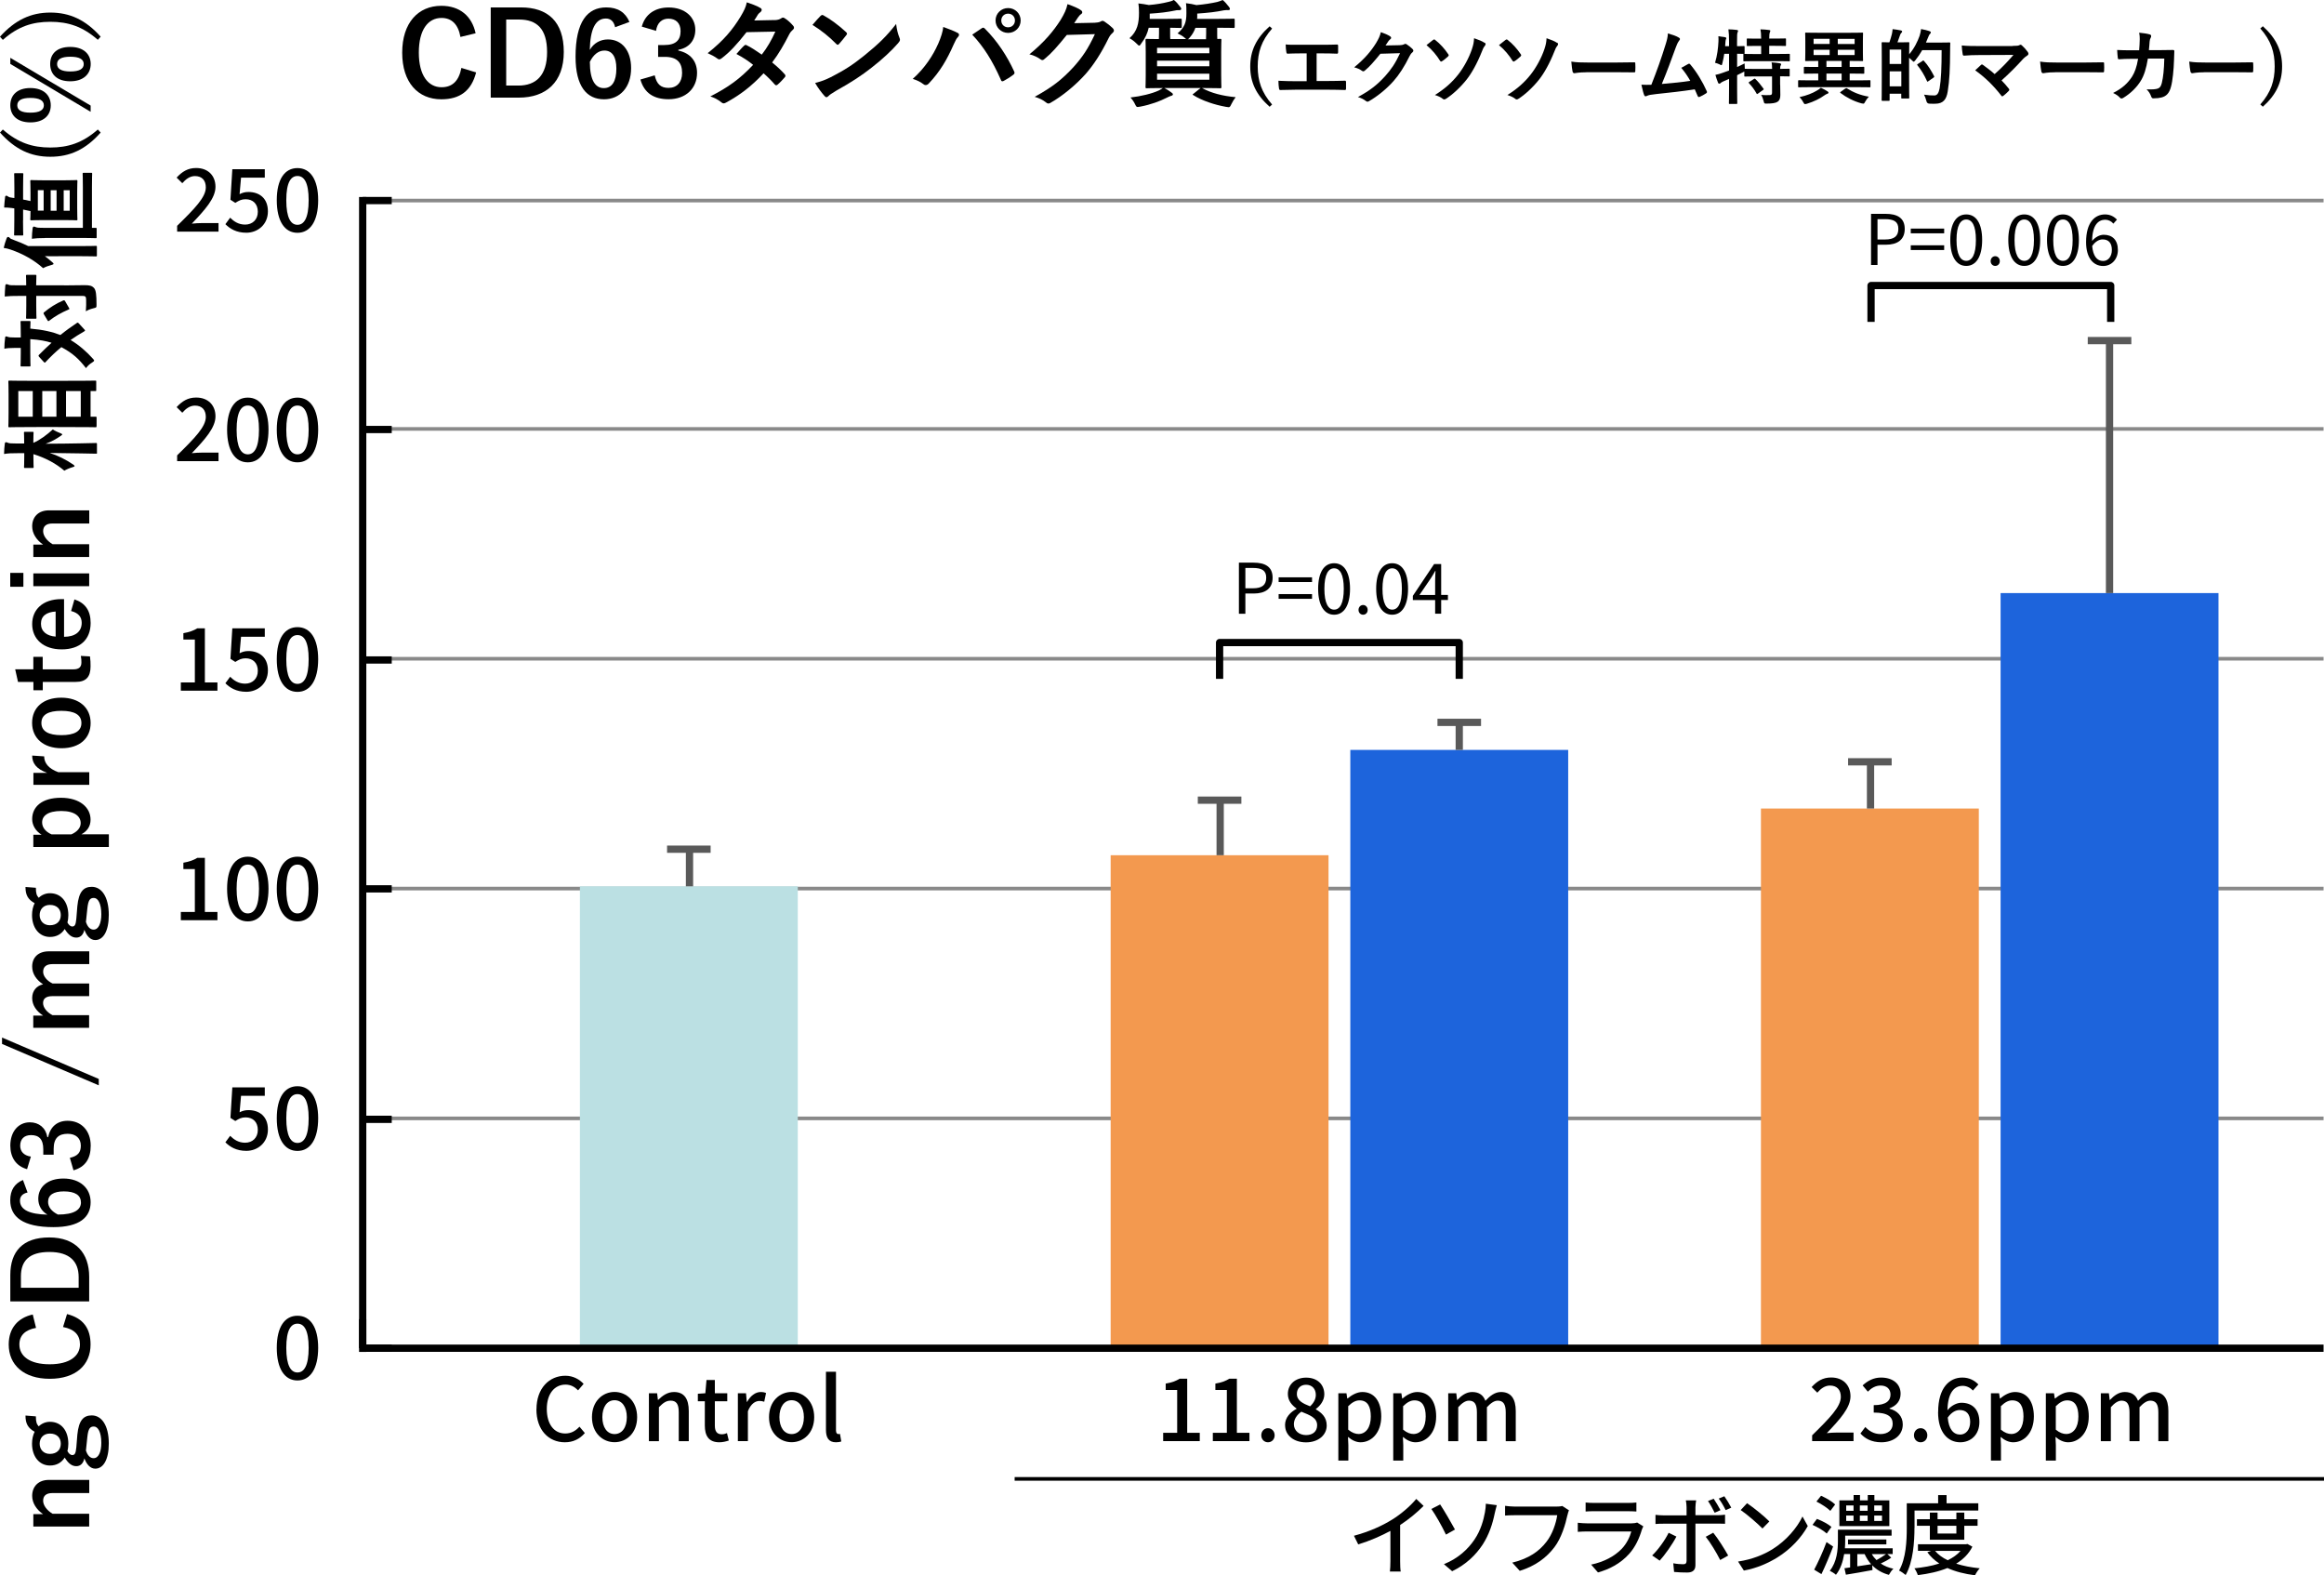 <?xml version="1.0" encoding="UTF-8"?> <svg xmlns="http://www.w3.org/2000/svg" id="_レイヤー_2" data-name="レイヤー 2" viewBox="0 0 320 216.87"><defs><style> .cls-1, .cls-2, .cls-3, .cls-4, .cls-5, .cls-6 { stroke-width: 0px; } .cls-2 { fill: #595959; } .cls-3 { fill: #898989; } .cls-4 { fill: #1d64dc; } .cls-5 { fill: #bbe0e3; } .cls-6 { fill: #f3994f; } </style></defs><g id="OL"><g><path class="cls-3" d="M319.94,154.22H49.94v-.5h270v.5ZM319.94,122.58H49.94v-.5h270v.5ZM319.94,90.94H49.94v-.5h270v.5ZM319.94,59.3H49.94v-.5h270v.5ZM319.94,27.86H49.94v-.5h270v.5Z"></path><rect class="cls-1" x="49.44" y="181.61" width="1" height="4"></rect><g><path class="cls-1" d="M5.94,208.46c-.91-.62-1.51-1.53-1.51-2.52,0-1.27.83-2.2,2.31-2.2h5.55v1.81h-5.06c-.88,0-1.29.38-1.29,1.06,0,.62.5,1.32,1.3,1.79h5.04v1.76h-7.69v-1.71h1.34Z"></path><path class="cls-1" d="M4.94,195c0,.77.11,1.05.39,1.37.42-.41.98-.63,1.54-.63,1.6,0,2.54,1.25,2.54,3.03,0,.32-.04.69-.13.99.17.34.41.56.67.56.32,0,.48-.18.56-1.06l.14-1.74c.2-2.02.87-2.66,1.99-2.66,1.34,0,2.34,1.36,2.34,3.87,0,2.23-.76,3.46-1.86,3.46-.67,0-1.19-.56-1.5-1.42-.15.7-.55,1.08-1.11,1.08-.6,0-1.08-.35-1.6-1.18-.45.7-1.13,1.09-2.03,1.09-1.48,0-2.47-1.25-2.47-3.01,0-.6.13-1.19.36-1.64-.91-.5-1.26-1.11-1.26-2.23l1.41.11ZM6.86,200.16c.99,0,1.51-.59,1.51-1.4s-.52-1.4-1.5-1.4c-.9,0-1.41.62-1.41,1.4s.53,1.4,1.4,1.4ZM11.84,199.71c.21.66.57,1.04,1.05,1.04.67,0,1.06-.84,1.06-2.12,0-1.5-.48-2.24-1.02-2.24-.52,0-.77.25-.9,1.42l-.2,1.91Z"></path><path class="cls-1" d="M4.97,182.81c-1.51.27-2.3,1.05-2.3,2.28,0,1.61,1.4,2.73,4.17,2.73s4.17-1.15,4.17-2.73c0-1.3-.74-2.09-2.33-2.4l.55-1.78c2.24.57,3.24,1.98,3.24,4.19,0,2.82-2.03,4.72-5.62,4.72s-5.65-1.92-5.65-4.72c0-2.23,1.25-3.68,3.31-4.13l.45,1.83Z"></path><path class="cls-1" d="M1.42,175.53c0-3.24,1.71-5.17,5.36-5.17s5.5,2.16,5.5,5.42v3.39H1.42v-3.64ZM10.83,177.29v-1.47c0-2.12-1.2-3.46-4.03-3.46s-3.92,1.26-3.92,3.36v1.57h7.96Z"></path><path class="cls-1" d="M3.8,164.17c-.78.17-1.05.62-1.05,1.12,0,1.27,1.33,1.88,3.78,1.93-.84-.49-1.26-1.29-1.26-2.18,0-1.65,1.3-2.79,3.46-2.79,2.31,0,3.75,1.34,3.75,3.26,0,2.06-1.51,3.43-5.13,3.43-4.23,0-5.94-1.43-5.94-3.7,0-1.42.62-2.31,1.75-2.79l.63,1.71ZM11.14,165.53c0-.98-.8-1.51-2.35-1.51-1.43,0-2.17.5-2.17,1.44,0,.7.48,1.32,1.36,1.75,2.25,0,3.17-.67,3.17-1.68Z"></path><path class="cls-1" d="M3.73,160.96c-1.51-.41-2.31-1.61-2.31-3.24,0-1.95,1.13-3.21,2.69-3.21,1.26,0,2.19.76,2.41,2.04h.1c.31-1.44,1.27-2.25,2.69-2.25,1.89,0,3.18,1.37,3.18,3.42,0,1.76-.71,2.93-2.37,3.4l-.5-1.72c1.08-.24,1.51-.74,1.51-1.67,0-1.01-.67-1.64-1.81-1.64-1.22,0-1.93.57-1.93,2.07v.81h-1.43v-.74c0-1.4-.6-1.96-1.68-1.96-.98,0-1.5.57-1.5,1.47,0,.74.46,1.34,1.47,1.49l-.52,1.72Z"></path><path class="cls-1" d="M13.6,148.54v.88l-13.32-5.7v-.88l13.32,5.7Z"></path><path class="cls-1" d="M5.94,139.82c-.92-.6-1.51-1.43-1.51-2.42s.6-1.69,1.5-1.89c-.91-.6-1.5-1.44-1.5-2.44,0-1.25.83-2.1,2.31-2.1h5.55v1.76h-5.06c-.87,0-1.29.38-1.29,1.06,0,.6.53,1.25,1.3,1.61h5.04v1.74h-5.06c-.88,0-1.29.34-1.29.95s.52,1.27,1.3,1.67h5.04v1.74h-7.69v-1.68h1.34Z"></path><path class="cls-1" d="M4.94,122.23c0,.77.11,1.05.39,1.37.42-.41.98-.63,1.54-.63,1.6,0,2.54,1.25,2.54,3.03,0,.32-.04.69-.13.99.17.34.41.56.67.56.32,0,.48-.18.56-1.06l.14-1.74c.2-2.02.87-2.66,1.99-2.66,1.34,0,2.34,1.36,2.34,3.87,0,2.23-.76,3.46-1.86,3.46-.67,0-1.19-.56-1.5-1.42-.15.7-.55,1.08-1.11,1.08-.6,0-1.08-.35-1.6-1.18-.45.7-1.13,1.09-2.03,1.09-1.48,0-2.47-1.25-2.47-3.01,0-.6.13-1.19.36-1.64-.91-.5-1.26-1.11-1.26-2.23l1.41.11ZM6.86,127.38c.99,0,1.51-.59,1.51-1.4s-.52-1.4-1.5-1.4c-.9,0-1.41.62-1.41,1.4s.53,1.4,1.4,1.4ZM11.84,126.94c.21.66.57,1.04,1.05,1.04.67,0,1.06-.84,1.06-2.12,0-1.5-.48-2.24-1.02-2.24-.52,0-.77.25-.9,1.42l-.2,1.91Z"></path><path class="cls-1" d="M5.73,114.92c-.84-.52-1.3-1.32-1.3-2.16,0-1.68,1.33-2.93,3.96-2.93s4.08,1.36,4.08,3.01c0,.92-.45,1.57-1.26,2.02h3.78v1.75H4.59v-1.69h1.13ZM9.82,114.87c.81-.35,1.29-.91,1.29-1.55,0-.92-.81-1.67-2.68-1.67s-2.63.69-2.63,1.57c0,.64.41,1.26,1.3,1.65h2.72Z"></path><path class="cls-1" d="M6.08,104.12c0,.92.6,1.7,1.95,2.19h4.26v1.74h-7.69v-1.65h1.89c-1.51-.55-2.06-1.34-2.06-2.38l1.65.11Z"></path><path class="cls-1" d="M8.43,96.05c2.49,0,4.05,1.39,4.05,3.49s-1.51,3.47-4.01,3.47-4.05-1.4-4.05-3.49,1.51-3.47,4.01-3.47ZM8.45,101.21c1.78,0,2.76-.53,2.76-1.67s-.97-1.68-2.76-1.68-2.75.53-2.75,1.67.98,1.68,2.75,1.68Z"></path><path class="cls-1" d="M4.59,92.15v-1.72h1.29v1.72h4.22c.77,0,1.11-.31,1.11-.95,0-.29-.01-.57-.08-.9l1.26.07c.07.49.08.91.08,1.37,0,1.46-.63,2.14-2.04,2.14h-4.54v1.15h-1.29v-1.15h-2.12l-.39-1.74h2.51Z"></path><path class="cls-1" d="M8.83,87.67c1.46-.01,2.42-.66,2.42-1.93,0-.8-.45-1.36-1.46-1.62l.46-1.6c1.47.48,2.23,1.53,2.23,3.24,0,2.3-1.47,3.64-3.99,3.64s-4.06-1.42-4.06-3.49c0-1.96,1.43-3.43,4.03-3.43h.36v5.2ZM7.66,84.19c-1.29.08-2.02.63-2.02,1.68s.78,1.68,2.02,1.77v-3.45Z"></path><path class="cls-1" d="M3.22,78.87v1.91h-1.81v-1.91h1.81ZM12.28,78.94v1.76h-7.69v-1.76h7.69Z"></path><path class="cls-1" d="M5.94,74.98c-.91-.62-1.51-1.53-1.51-2.52,0-1.27.83-2.2,2.31-2.2h5.55v1.81h-5.06c-.88,0-1.29.38-1.29,1.06,0,.62.5,1.32,1.3,1.79h5.04v1.76h-7.69v-1.71h1.34Z"></path><path class="cls-1" d="M13.36,62.31c0,.14-.01.15-.15.15-.25,0-3.03-.07-6.36-.1,1.12.36,2.2.9,3.21,1.58.14.1.21.17.21.22s-.07.1-.22.14c-.45.13-.88.31-1.19.5-1.15-.98-2.56-1.75-4.26-2.28v.32c0,1.02.03,1.36.03,1.44,0,.14-.01.15-.15.15h-1.02c-.14,0-.15-.01-.15-.15,0-.08.03-.42.03-1.44v-.45h-.87c-.87,0-1.32.01-1.91.11.01-.5.04-.95.1-1.4.01-.14.07-.22.14-.22.13,0,.2.04.29.08.17.07.39.1,1.36.1h.88c0-1.04-.03-1.37-.03-1.46,0-.14.01-.15.15-.15h1.02c.14,0,.15.01.15.15,0,.08-.03.41-.03,1.37.95-.41,1.89-1.13,2.68-1.85.29.2.64.36,1.08.53.15.07.22.11.22.15,0,.06-.07.11-.2.2-.64.45-1.33.83-2.09,1.09,3.71-.01,6.67-.1,6.92-.1.14,0,.15.01.15.15v1.13ZM13.29,58.67c0,.14-.01.15-.14.15-.08,0-1.01-.03-5.29-.03h-2.76c-2.77,0-3.7.03-3.8.03-.14,0-.15-.01-.15-.15,0-.1.03-.52.03-1.72v-2.69c0-1.21-.03-1.62-.03-1.71,0-.14.01-.15.15-.15.08,0,1.02.03,3.33.03h3.21c4.26,0,5.18-.03,5.27-.03.13,0,.14.01.14.15v1.15c0,.13-.01.14-.14.14h-.64v3.53h.69c.13,0,.14.01.14.17v1.13ZM4.51,57.37v-3.53h-1.99v3.53h1.99ZM7.77,53.84h-1.95v3.53h1.95v-3.53ZM11.12,53.84h-2.03v3.53h2.03v-3.53Z"></path><path class="cls-1" d="M5.38,49.11c-.06-.06-.07-.1-.07-.14s.01-.08.07-.13c.56-.56,1.13-1.12,1.72-1.65-.74-.24-1.68-.42-2.93-.5v1.92c0,1.2.03,1.61.03,1.69,0,.14-.01.15-.17.15h-1.05c-.14,0-.15-.01-.15-.15,0-.08.03-.49.03-1.69v-.71h-.9c-.62,0-.98.03-1.36.11.01-.52.03-.97.1-1.48,0-.14.06-.22.14-.22.1,0,.17.04.28.08.11.04.29.07.84.07h.9v-.41c0-1.22-.03-1.62-.03-1.71,0-.14.01-.15.15-.15h1.05c.15,0,.17.01.17.15,0,.07-.01.31-.03.9,1.71.14,3.04.45,4.15.88.71-.58,1.46-1.12,2.24-1.64.11-.08.15-.1.29.04l.76.83c.06.06.1.11.1.15s-.04.07-.13.13c-.64.36-1.26.76-1.86,1.18,1.13.66,2.25,1.65,3.04,2.54.13.14.2.22.2.29,0,.08-.1.15-.29.28-.34.2-.6.46-.83.76-.98-1.26-1.79-2.03-3.39-2.89-.74.6-1.46,1.29-2.17,2.05-.08.11-.13.11-.25-.01l-.64-.7ZM8.83,39.29c.98,0,2.04-.03,2.83-.03.71,0,1.02.08,1.32.43.22.29.31.87.31,2.23,0,.42.01.42-.42.52-.43.11-.77.24-1.05.42.04-.55.06-1.18.04-1.6,0-.41-.11-.52-.45-.52h-6.42v1.34c0,1.18.03,1.57.03,1.65,0,.14-.01.15-.15.15h-1.13c-.14,0-.15-.01-.15-.15,0-.08.03-.48.03-1.65v-1.34h-.99c-.9,0-1.34.01-1.98.08.01-.5.04-1.02.08-1.48.01-.14.08-.22.15-.22.13,0,.2.04.29.08.17.08.48.08,1.42.08h1.02c0-.88-.03-1.22-.03-1.29,0-.14.01-.15.15-.15h1.13c.14,0,.15.01.15.15,0,.07-.01.41-.03,1.29h3.84ZM6.05,43.27c-.08-.14-.08-.2.03-.28.76-.64,1.65-1.21,2.62-1.62.14-.06.18-.04.27.1l.52.9c.1.17.08.2-.06.25-.98.42-1.86.91-2.65,1.53-.13.1-.17.07-.25-.07l-.48-.8Z"></path><path class="cls-1" d="M8.03,35.28c-.53,0-1.2,0-1.85-.01.34.25.67.52.99.8.13.11.2.18.2.25,0,.06-.08.11-.25.15-.42.11-.9.28-1.18.45-1.25-1.12-2.75-1.96-4.45-2.55-.34-.11-.64-.2-.98-.24.11-.45.22-.87.39-1.29.06-.15.1-.22.21-.22.1,0,.15.04.25.14.08.1.21.17.57.29.69.25,1.34.53,1.96.83h7.17c1.37,0,2.06-.03,2.13-.03.14,0,.15.01.15.15v1.16c0,.13-.01.14-.15.14-.08,0-.76-.03-2.13-.03h-3.04ZM3.17,30.36c0,1.37.03,1.83.03,1.92,0,.14-.01.14-.17.14h-.95c-.13,0-.14,0-.14-.14,0-.08.03-.55.03-1.92v-1.67l-.41-.06c-.38-.04-.73-.07-.99-.06.03-.49.07-.97.13-1.42,0-.14.08-.21.17-.21.07,0,.15.04.22.1.1.07.21.13.41.15.15.03.32.06.48.07v-1.37c0-1.37-.03-1.82-.03-1.9,0-.14.01-.15.14-.15h.95c.15,0,.17.01.17.15,0,.08-.03.53-.03,1.9v1.58c.35.06.69.14,1.02.21v-1.15c0-1.11-.03-1.48-.03-1.57,0-.15.01-.17.15-.17.08,0,.53.03,1.53.03h3.15c.99,0,1.43-.03,1.51-.03.14,0,.15.01.15.17,0,.08-.03.46-.03,1.57v2.07c0,1.11.03,1.48.03,1.58,0,.14-.01.15-.15.15-.1,0-.52-.03-1.51-.03h-3.15c-.99,0-1.43.03-1.53.03-.14,0-.15-.01-.15-.15,0-.08.03-.38.03-1.12-.36-.08-.7-.14-1.02-.21v1.49ZM6.21,32.77c-.85,0-1.29.03-1.82.1.01-.53.04-.94.1-1.44.01-.14.1-.24.18-.24.1,0,.18.06.31.1.15.06.41.08,1.22.08h5.21v-5.6c0-1.32-.03-1.75-.03-1.83,0-.14.01-.15.17-.15h.99c.14,0,.15.01.15.15,0,.08-.03.52-.03,1.83v5.6h.5c.14,0,.15.01.15.15v1.12c0,.14-.01.15-.15.15-.08,0-.52-.03-1.48-.03h-5.48ZM6.01,29v-2.82h-.8v2.82h.8ZM7.79,26.19h-.81v2.82h.81v-2.82ZM8.77,26.19v2.82h.83v-2.82h-.83Z"></path><path class="cls-1" d="M.39,17.83c2.09,1.83,4.09,2.48,6.54,2.48s4.45-.64,6.54-2.48l.39.42c-2.06,2.33-4.22,3.33-6.93,3.33s-4.86-1.02-6.93-3.33l.39-.42Z"></path><path class="cls-1" d="M12.48,14.54v.85L1.42,8.8v-.84l11.07,6.58ZM4.17,12.12c1.81,0,2.82.97,2.82,2.38s-1.01,2.35-2.8,2.35-2.77-.95-2.77-2.35.95-2.38,2.76-2.38ZM4.19,15.51c1.22,0,1.85-.34,1.85-1.01s-.63-1.02-1.85-1.02-1.81.34-1.81,1.02.6,1.01,1.81,1.01ZM9.67,6.46c1.81,0,2.82.97,2.82,2.35s-1.01,2.38-2.82,2.38-2.76-.95-2.76-2.38.95-2.35,2.76-2.35ZM9.68,9.84c1.22,0,1.85-.34,1.85-1.02s-.63-1.01-1.85-1.01-1.82.34-1.82,1.01.62,1.02,1.82,1.02Z"></path><path class="cls-1" d="M0,5.05C2.07,2.76,4.24,1.73,6.93,1.73s4.87,1.01,6.93,3.32l-.39.43c-2.09-1.83-4.08-2.48-6.54-2.48S2.48,3.64.39,5.49l-.39-.43Z"></path></g><g><path class="cls-1" d="M73.87,194.01c0-2.88,1.75-4.61,3.98-4.61,1.1,0,1.97.53,2.51,1.12l-.76.89c-.46-.47-1.01-.79-1.73-.79-1.52,0-2.58,1.27-2.58,3.35s.98,3.38,2.54,3.38c.82,0,1.43-.36,1.96-.94l.74.88c-.71.82-1.61,1.27-2.75,1.27-2.22,0-3.92-1.66-3.92-4.55Z"></path><path class="cls-1" d="M81.51,195.1c0-2.2,1.48-3.47,3.11-3.47s3.11,1.27,3.11,3.47-1.48,3.45-3.11,3.45-3.11-1.26-3.11-3.45ZM86.31,195.1c0-1.39-.65-2.33-1.69-2.33s-1.68.94-1.68,2.33.65,2.33,1.68,2.33,1.69-.92,1.69-2.33Z"></path><path class="cls-1" d="M89.35,191.81h1.13l.11.91h.04c.61-.59,1.28-1.08,2.18-1.08,1.4,0,2.03.94,2.03,2.62v4.15h-1.38v-3.98c0-1.14-.34-1.6-1.12-1.6-.61,0-1.03.31-1.61.9v4.68h-1.38v-6.6Z"></path><path class="cls-1" d="M97.05,196.24v-3.33h-.96v-1.03l1.03-.07.16-1.82h1.15v1.82h1.71v1.1h-1.71v3.35c0,.79.28,1.2.96,1.2.23,0,.52-.07.71-.16l.25,1.02c-.37.12-.82.24-1.3.24-1.49,0-2-.92-2-2.32Z"></path><path class="cls-1" d="M101.59,191.81h1.13l.11,1.19h.04c.47-.85,1.16-1.36,1.87-1.36.32,0,.54.05.74.14l-.25,1.2c-.23-.07-.4-.11-.66-.11-.54,0-1.19.37-1.59,1.42v4.11h-1.38v-6.6Z"></path><path class="cls-1" d="M105.89,195.1c0-2.2,1.48-3.47,3.11-3.47s3.11,1.27,3.11,3.47-1.48,3.45-3.11,3.45-3.11-1.26-3.11-3.45ZM110.69,195.1c0-1.39-.65-2.33-1.69-2.33s-1.68.94-1.68,2.33.65,2.33,1.68,2.33,1.69-.92,1.69-2.33Z"></path><path class="cls-1" d="M113.73,196.86v-8.01h1.38v8.08c0,.37.16.5.32.5.06,0,.11,0,.23-.02l.18,1.04c-.17.06-.4.11-.74.11-1,0-1.37-.64-1.37-1.7Z"></path></g><path class="cls-1" d="M38.11,185.56c0-2.89,1.1-4.42,2.85-4.42s2.85,1.55,2.85,4.42-1.09,4.49-2.85,4.49-2.85-1.6-2.85-4.49ZM42.5,185.56c0-2.47-.64-3.33-1.54-3.33s-1.54.86-1.54,3.33.64,3.39,1.54,3.39,1.54-.92,1.54-3.39Z"></path><g><path class="cls-1" d="M24.9,93.95h1.93v-5.9h-1.58v-.88c.83-.14,1.42-.36,1.92-.67h1.04v7.45h1.73v1.14h-5.04v-1.14Z"></path><path class="cls-1" d="M31.03,94.07l.66-.9c.5.5,1.14.95,2.06.95,1,0,1.75-.67,1.75-1.76s-.67-1.73-1.68-1.73c-.56,0-.9.17-1.42.5l-.67-.43.26-4.2h4.47v1.16h-3.27l-.2,2.27c.38-.19.73-.3,1.21-.3,1.48,0,2.69.83,2.69,2.67s-1.43,2.94-2.97,2.94c-1.39,0-2.27-.56-2.89-1.18Z"></path><path class="cls-1" d="M38.11,90.76c0-2.89,1.1-4.42,2.85-4.42s2.85,1.55,2.85,4.42-1.09,4.49-2.85,4.49-2.85-1.6-2.85-4.49ZM42.5,90.76c0-2.47-.64-3.33-1.54-3.33s-1.54.86-1.54,3.33.64,3.39,1.54,3.39,1.54-.92,1.54-3.39Z"></path></g><g><path class="cls-1" d="M24.9,125.55h1.93v-5.9h-1.58v-.88c.83-.14,1.42-.36,1.92-.67h1.04v7.45h1.73v1.14h-5.04v-1.14Z"></path><path class="cls-1" d="M31.27,122.36c0-2.89,1.1-4.42,2.85-4.42s2.85,1.55,2.85,4.42-1.09,4.49-2.85,4.49-2.85-1.6-2.85-4.49ZM35.66,122.36c0-2.47-.64-3.33-1.54-3.33s-1.54.86-1.54,3.33.64,3.39,1.54,3.39,1.54-.92,1.54-3.39Z"></path><path class="cls-1" d="M38.11,122.36c0-2.89,1.1-4.42,2.85-4.42s2.85,1.55,2.85,4.42-1.09,4.49-2.85,4.49-2.85-1.6-2.85-4.49ZM42.5,122.36c0-2.47-.64-3.33-1.54-3.33s-1.54.86-1.54,3.33.64,3.39,1.54,3.39,1.54-.92,1.54-3.39Z"></path></g><g><path class="cls-1" d="M31.03,157.27l.66-.9c.5.5,1.14.95,2.06.95,1,0,1.75-.67,1.75-1.76s-.67-1.73-1.68-1.73c-.56,0-.9.17-1.42.5l-.67-.43.26-4.2h4.47v1.16h-3.27l-.2,2.27c.38-.19.73-.3,1.21-.3,1.48,0,2.69.83,2.69,2.67s-1.43,2.94-2.97,2.94c-1.39,0-2.27-.56-2.89-1.18Z"></path><path class="cls-1" d="M38.11,153.96c0-2.89,1.1-4.42,2.85-4.42s2.85,1.55,2.85,4.42-1.09,4.49-2.85,4.49-2.85-1.6-2.85-4.49ZM42.5,153.96c0-2.47-.64-3.33-1.54-3.33s-1.54.86-1.54,3.33.64,3.39,1.54,3.39,1.54-.92,1.54-3.39Z"></path></g><g><path class="cls-1" d="M24.39,62.69c2.46-2.41,3.95-3.95,3.95-5.29,0-.94-.5-1.56-1.5-1.56-.7,0-1.27.44-1.74.98l-.78-.77c.76-.82,1.54-1.32,2.69-1.32,1.62,0,2.66,1.03,2.66,2.59s-1.43,3.15-3.26,5.07c.44-.05,1.01-.08,1.44-.08h2.24v1.18h-5.7v-.8Z"></path><path class="cls-1" d="M31.27,59.16c0-2.89,1.1-4.42,2.85-4.42s2.85,1.55,2.85,4.42-1.09,4.49-2.85,4.49-2.85-1.6-2.85-4.49ZM35.66,59.16c0-2.47-.64-3.33-1.54-3.33s-1.54.86-1.54,3.33.64,3.39,1.54,3.39,1.54-.92,1.54-3.39Z"></path><path class="cls-1" d="M38.11,59.16c0-2.89,1.1-4.42,2.85-4.42s2.85,1.55,2.85,4.42-1.09,4.49-2.85,4.49-2.85-1.6-2.85-4.49ZM42.5,59.16c0-2.47-.64-3.33-1.54-3.33s-1.54.86-1.54,3.33.64,3.39,1.54,3.39,1.54-.92,1.54-3.39Z"></path></g><g><path class="cls-1" d="M24.39,31.09c2.46-2.41,3.95-3.95,3.95-5.29,0-.94-.5-1.56-1.5-1.56-.7,0-1.27.44-1.74.98l-.78-.77c.76-.82,1.54-1.32,2.69-1.32,1.62,0,2.66,1.03,2.66,2.59s-1.43,3.15-3.26,5.07c.44-.05,1.01-.08,1.44-.08h2.24v1.18h-5.7v-.8Z"></path><path class="cls-1" d="M31.03,30.87l.66-.9c.5.5,1.14.95,2.06.95,1,0,1.75-.67,1.75-1.76s-.67-1.73-1.68-1.73c-.56,0-.9.17-1.42.5l-.67-.43.26-4.2h4.47v1.16h-3.27l-.2,2.27c.38-.19.73-.3,1.21-.3,1.48,0,2.69.83,2.69,2.67s-1.43,2.94-2.97,2.94c-1.39,0-2.27-.56-2.89-1.18Z"></path><path class="cls-1" d="M38.11,27.56c0-2.89,1.1-4.42,2.85-4.42s2.85,1.55,2.85,4.42-1.09,4.49-2.85,4.49-2.85-1.6-2.85-4.49ZM42.5,27.56c0-2.47-.64-3.33-1.54-3.33s-1.54.86-1.54,3.33.64,3.39,1.54,3.39,1.54-.92,1.54-3.39Z"></path></g><rect class="cls-1" x="49.44" y="27.12" width="1" height="159"></rect><path class="cls-1" d="M53.94,186.11h-4v-1h4v1ZM53.94,154.6h-4v-1h4v1ZM53.94,122.87h-4v-1h4v1ZM53.94,91.36h-4v-1h4v1ZM53.94,59.63h-4v-1h4v1ZM53.94,28.11h-4v-1h4v1Z"></path><g><path class="cls-1" d="M63.4,5.09c-.3-1.73-1.2-2.62-2.61-2.62-1.84,0-3.12,1.6-3.12,4.77s1.31,4.77,3.12,4.77c1.49,0,2.39-.85,2.74-2.66l2.03.62c-.66,2.56-2.26,3.7-4.79,3.7-3.22,0-5.39-2.32-5.39-6.42s2.19-6.45,5.39-6.45c2.55,0,4.21,1.42,4.72,3.78l-2.1.51Z"></path><path class="cls-1" d="M71.72,1.02c3.7,0,5.91,1.95,5.91,6.13s-2.46,6.29-6.19,6.29h-3.87V1.02h4.16ZM69.7,11.78h1.68c2.42,0,3.95-1.38,3.95-4.61s-1.44-4.48-3.84-4.48h-1.79v9.09Z"></path><path class="cls-1" d="M84.7,3.75c-.19-.9-.7-1.2-1.28-1.2-1.46,0-2.15,1.52-2.21,4.32.56-.96,1.47-1.44,2.5-1.44,1.89,0,3.19,1.49,3.19,3.95,0,2.64-1.54,4.29-3.73,4.29-2.35,0-3.92-1.73-3.92-5.86,0-4.83,1.63-6.79,4.23-6.79,1.62,0,2.64.7,3.19,2l-1.95.72ZM83.14,12.13c1.12,0,1.73-.91,1.73-2.69,0-1.63-.58-2.48-1.65-2.48-.8,0-1.5.54-2,1.55,0,2.58.77,3.62,1.92,3.62Z"></path><path class="cls-1" d="M88.37,3.67c.46-1.73,1.84-2.64,3.7-2.64,2.22,0,3.67,1.3,3.67,3.07,0,1.44-.86,2.5-2.34,2.75v.11c1.65.35,2.58,1.46,2.58,3.07,0,2.16-1.57,3.63-3.91,3.63-2.02,0-3.35-.82-3.89-2.71l1.97-.58c.27,1.23.85,1.73,1.9,1.73,1.15,0,1.87-.77,1.87-2.06,0-1.39-.66-2.21-2.37-2.21h-.93v-1.63h.85c1.6,0,2.24-.69,2.24-1.92,0-1.12-.66-1.71-1.68-1.71-.85,0-1.54.53-1.7,1.68l-1.97-.59Z"></path><path class="cls-1" d="M106.67,2.77c.46-.02.67-.11.88-.24.11-.08.19-.11.27-.11s.18.05.29.13c.35.21.8.64,1.09.98.1.1.13.19.13.29s-.05.19-.18.3c-.16.14-.32.3-.48.61-.69,1.36-1.44,2.67-2.35,3.87.66.53,1.26,1.09,1.73,1.62.06.06.1.14.1.22,0,.06-.03.14-.1.21-.22.27-.72.79-.99,1.01-.06.05-.13.08-.19.08-.05,0-.11-.03-.18-.1-.38-.45-1.02-1.09-1.55-1.55-1.63,1.76-3.28,3.01-5.11,4-.14.08-.27.14-.4.14-.1,0-.19-.05-.3-.14-.51-.42-.96-.62-1.52-.82,2.48-1.26,4.08-2.42,5.89-4.34-.61-.5-1.33-.99-2.3-1.5.35-.38.69-.8,1.06-1.14.06-.06.13-.11.21-.11.05,0,.1.03.16.06.58.27,1.28.74,2.06,1.28.77-.99,1.36-2.03,1.87-3.17l-3.97.08c-1.31,1.68-2.35,2.79-3.43,3.6-.11.08-.21.14-.32.14-.08,0-.18-.03-.26-.11-.4-.29-.82-.51-1.34-.74,2.24-1.78,3.44-3.25,4.53-5.03.51-.86.72-1.3.86-1.97.54.19,1.38.46,1.87.78.13.06.18.16.18.26,0,.11-.08.24-.19.32-.14.1-.26.22-.34.34-.13.22-.22.38-.5.8l2.82-.06Z"></path><path class="cls-1" d="M113,2.19c.06-.08.14-.13.22-.13.06,0,.13.03.21.08.82.43,2.15,1.41,3.06,2.27.1.1.14.16.14.22s-.03.13-.1.21c-.24.32-.77.96-.99,1.2-.08.08-.13.13-.19.13s-.13-.05-.21-.13c-.96-.99-2.11-1.9-3.27-2.61.35-.43.82-.93,1.12-1.25ZM114.39,10.63c1.95-1.01,2.99-1.68,4.61-2.98,1.95-1.58,3.03-2.61,4.39-4.35.1.8.24,1.34.45,1.87.05.11.08.21.08.3,0,.14-.08.27-.26.48-.85.99-2.23,2.27-3.68,3.39-1.33,1.04-2.67,1.94-4.83,3.14-.72.43-.93.59-1.07.74-.1.1-.19.16-.29.16-.08,0-.18-.06-.27-.18-.4-.45-.9-1.1-1.28-1.78.82-.22,1.31-.37,2.16-.8Z"></path><path class="cls-1" d="M129.16,6.08c.43-.98.67-1.79.72-2.37.82.29,1.54.58,1.98.82.14.06.19.16.19.26,0,.11-.06.22-.16.32-.18.18-.3.4-.56.98-.94,2.13-1.89,3.76-3.42,5.38-.14.16-.29.24-.45.24-.13,0-.24-.05-.37-.16-.32-.26-.83-.51-1.41-.69,1.68-1.49,2.83-3.31,3.47-4.77ZM135.15,3.91c.08-.06.16-.1.22-.1.08,0,.14.03.24.13,1.74,1.74,3.09,3.83,4.02,5.87.05.08.06.14.06.22,0,.1-.05.18-.16.26-.3.24-.82.58-1.33.85-.21.1-.32.06-.38-.14-1.18-2.67-2.37-4.55-3.95-6.23.58-.38,1.01-.69,1.28-.86ZM140.54,2.82c0,.96-.77,1.71-1.73,1.71s-1.73-.75-1.73-1.71.77-1.71,1.73-1.71,1.73.75,1.73,1.71ZM137.87,2.82c0,.54.4.94.94.94s.94-.4.94-.94-.4-.94-.94-.94-.94.4-.94.94Z"></path><path class="cls-1" d="M150.81,3.12c.42-.02.62-.08.8-.19.06-.05.13-.06.21-.06s.16.03.26.1c.4.26.77.56,1.09.86.14.13.21.26.21.37,0,.13-.08.24-.19.34-.22.18-.38.4-.53.69-1.07,2.18-2.1,3.73-3.17,4.95-1.38,1.55-3.28,3.1-4.87,3.99-.1.06-.18.08-.26.08-.13,0-.24-.06-.37-.18-.4-.32-.9-.56-1.52-.74,2.5-1.38,3.76-2.39,5.33-4.08,1.26-1.41,2-2.5,2.96-4.55l-3.87.11c-1.31,1.62-2.11,2.53-3.03,3.28-.11.11-.22.18-.34.18-.08,0-.16-.03-.24-.1-.4-.29-.99-.58-1.54-.69,2.08-1.7,3.31-3.19,4.31-4.75.53-.9.77-1.39.94-2.16.91.32,1.52.59,1.87.85.11.08.16.18.16.27s-.05.19-.18.27c-.16.1-.27.27-.4.43-.18.27-.34.51-.53.8l2.88-.06Z"></path><path class="cls-1" d="M163.37,5.39c-.08-.03-.14-.08-.24-.18-.29-.26-.64-.45-.99-.61.96-.83,1.22-1.5,1.22-2.75,0-.58,0-1.07-.06-1.41.56.06.96.14,1.44.26,1.01-.08,2.11-.26,2.87-.43.27-.08.51-.16.75-.27.34.29.54.54.85.93.08.1.14.19.14.3,0,.08-.05.16-.19.16-.18,0-.37-.02-.64.03-1.06.22-2.19.35-3.67.45v.54c0,.06-.02.13-.02.19h2.83c1.55,0,2.1-.03,2.19-.03.14,0,.16.02.16.19v.91c0,.16-.02.18-.16.18-.1,0-.64-.03-2.19-.03h-.06v.77c0,.35,0,.61.02.78.21,0,.34-.02.38-.02.16,0,.18.02.18.18,0,.11-.03.58-.03,1.63v3.18c0,1.06.03,1.52.03,1.62,0,.18-.02.19-.18.19-.11,0-.67-.03-2.22-.03h-.27c1.28.7,2.82,1.09,4.63,1.26-.22.29-.43.62-.59.96-.14.3-.21.42-.37.42-.08,0-.19-.02-.37-.05-1.62-.29-3.3-.86-4.48-1.6-.16-.1-.14-.11.05-.24l.93-.75h-4.98c.34.19.66.37.96.61.16.11.21.18.21.24,0,.11-.06.19-.24.22-.18.05-.35.14-.62.27-.88.45-2.16.94-3.63,1.22-.16.03-.27.05-.35.05-.18,0-.22-.08-.38-.4-.14-.3-.35-.61-.62-.91,1.44-.16,2.96-.53,3.89-.96.19-.1.37-.19.56-.34-1.55,0-2.1.03-2.19.03-.18,0-.19-.02-.19-.19,0-.1.03-.56.03-1.62v-3.18c0-1.06-.03-1.52-.03-1.63,0-.16.02-.18.19-.18.08,0,.53.03,1.65.03,0-.18.02-.43.02-.78v-.78h-1.42c-.16.72-.46,1.42-1.01,2.14-.14.21-.21.32-.3.32-.08,0-.18-.1-.35-.27-.32-.32-.64-.56-.99-.75,1.1-.96,1.31-2.11,1.31-3.49,0-.5-.02-.94-.08-1.3.53.06.98.13,1.44.22,1.02-.08,1.94-.24,2.69-.43.27-.05.54-.14.75-.27.34.27.56.54.86.93.08.1.16.19.16.3,0,.08-.08.18-.24.18-.14,0-.34-.02-.61.05-1.09.22-2.05.34-3.49.43v.72h2.29c1.39,0,1.84-.03,1.94-.03.16,0,.18.02.18.19v.91c0,.16-.02.18-.18.18-.08,0-.46-.02-1.42-.03v.78c0,.35,0,.61.02.78h2.29ZM159.32,6.58v.75h7.2v-.75h-7.2ZM166.52,9.12v-.77h-7.2v.77h7.2ZM166.52,10.15h-7.2v.82h7.2v-.82ZM164.6,3.83c-.16.45-.4.9-.75,1.3-.11.14-.21.24-.29.27h2.5c0-.18.02-.43.02-.8v-.77h-1.47Z"></path><path class="cls-1" d="M175.16,3.93c-1.47,1.67-1.98,3.27-1.98,5.23s.52,3.56,1.98,5.23l-.34.31c-1.86-1.65-2.67-3.37-2.67-5.54s.82-3.89,2.67-5.54l.34.31Z"></path><path class="cls-1" d="M181.3,11.15h1.6c.75,0,1.5-.02,2.26-.04.12-.01.18.04.18.18.01.29.01.6,0,.9,0,.15-.03.2-.17.2-.54-.02-1.53-.04-2.26-.04h-4.5c-.46,0-1.19.03-2.06.04-.18.01-.2-.03-.24-.22-.04-.25-.08-.65-.08-1.05.81.04,1.66.06,2.37.06h1.52v-3.83h-.87c-.81,0-1.28.02-1.74.04-.13.01-.16-.07-.19-.23-.04-.22-.09-.66-.09-1.04.56.06,1.01.04,1.94.04h3.17c.68,0,1.3,0,1.96-.03.11-.01.15.06.15.18.01.28.01.59,0,.87-.01.15-.03.21-.16.21-.75-.03-1.3-.04-1.93-.04h-.87v3.82Z"></path><path class="cls-1" d="M192.81,6.21c.29-.01.44-.06.56-.13.04-.03.09-.04.15-.04s.11.02.18.07c.28.18.54.39.76.6.1.09.15.18.15.26,0,.09-.06.17-.13.24-.16.12-.27.28-.37.48-.75,1.52-1.47,2.61-2.22,3.46-.96,1.09-2.3,2.17-3.41,2.79-.07.04-.12.06-.18.06-.09,0-.17-.04-.26-.12-.28-.22-.63-.39-1.06-.52,1.75-.96,2.63-1.67,3.73-2.86.88-.99,1.4-1.75,2.07-3.18l-2.71.08c-.92,1.13-1.48,1.77-2.12,2.3-.08.08-.16.12-.24.12-.06,0-.11-.02-.17-.07-.28-.2-.69-.4-1.08-.48,1.46-1.19,2.32-2.23,3.01-3.33.37-.63.54-.97.66-1.51.64.22,1.06.41,1.31.59.08.06.11.12.11.19s-.03.13-.12.19c-.11.07-.19.19-.28.3-.12.19-.24.36-.37.56l2.02-.04Z"></path><path class="cls-1" d="M197.32,5.5c.06-.04.1-.07.16-.07.04,0,.09.02.15.08.63.48,1.31,1.23,1.79,1.96.04.06.06.09.06.13s-.03.09-.08.16c-.24.21-.58.52-.86.68-.03.02-.07.04-.1.04-.06,0-.11-.04-.16-.12-.44-.72-1.08-1.5-1.86-2.15.36-.29.76-.61.91-.72ZM204.43,5.88c.1.06.13.11.13.19,0,.09-.06.18-.12.26-.18.2-.28.48-.38.73-.68,1.71-1.43,3.02-2.09,3.86-.83,1.06-1.97,2.12-2.87,2.68-.09.06-.17.09-.24.09-.08,0-.16-.04-.25-.12-.24-.19-.61-.36-1.03-.49,1.4-.88,2.35-1.74,3.2-2.81.76-.96,1.5-2.32,1.9-3.52.19-.58.26-.91.29-1.49.59.2,1.14.42,1.44.63Z"></path><path class="cls-1" d="M207.3,5.5c.06-.04.1-.07.16-.07.04,0,.09.02.15.08.63.48,1.31,1.23,1.79,1.96.04.06.06.09.06.13s-.03.09-.08.16c-.24.21-.58.52-.86.68-.03.02-.07.04-.1.04-.06,0-.11-.04-.16-.12-.44-.72-1.08-1.5-1.86-2.15.36-.29.76-.61.91-.72ZM214.41,5.88c.1.06.13.11.13.19,0,.09-.06.18-.12.26-.18.2-.28.48-.38.73-.68,1.71-1.43,3.02-2.09,3.86-.83,1.06-1.97,2.12-2.87,2.68-.09.06-.17.09-.24.09-.08,0-.16-.04-.25-.12-.24-.19-.61-.36-1.03-.49,1.4-.88,2.35-1.74,3.2-2.81.76-.96,1.5-2.32,1.9-3.52.19-.58.26-.91.29-1.49.59.2,1.14.42,1.44.63Z"></path><path class="cls-1" d="M218.44,9.95c-1.11,0-1.53.13-1.65.13-.13,0-.22-.07-.26-.24-.06-.26-.12-.78-.17-1.36.73.11,1.29.13,2.42.13h3.61c.85,0,1.71-.02,2.58-.03.17-.01.2.02.2.16.02.34.02.72,0,1.05,0,.13-.04.18-.2.17-.84-.01-1.67-.02-2.5-.02h-4.03Z"></path><path class="cls-1" d="M231.19,5.19c.08.06.13.11.13.18,0,.06-.03.13-.11.22-.2.26-.34.6-.46.93-.63,1.71-1.22,3.36-1.93,5.04,1.72-.15,2.67-.24,3.92-.43-.35-.62-.76-1.23-1.24-1.79.34-.18.66-.37.97-.54.12-.07.19-.02.27.07.87,1.02,1.71,2.42,2.26,3.66.03.06.04.1.04.15,0,.07-.04.13-.15.19-.27.18-.55.32-.85.46-.04.02-.09.03-.13.03-.07,0-.12-.06-.16-.16-.13-.31-.26-.61-.39-.9-1.79.27-3.49.46-5.32.65-.74.08-1.04.13-1.31.27-.15.07-.27.04-.33-.11-.09-.19-.24-.75-.39-1.45.45.03.92.02,1.37.01.79-2,1.38-3.66,1.96-5.54.18-.58.29-.97.32-1.53.68.2,1.17.36,1.51.58Z"></path><path class="cls-1" d="M245.12,11.67c0,.51.02,1,.02,1.39,0,.41-.07.73-.38.95-.25.17-.73.25-1.49.25-.34,0-.35.01-.43-.35-.07-.3-.2-.65-.35-.84.39.03.82.04,1.2.02.25-.01.31-.1.31-.35v-2.22h-2.21c-1.06,0-1.42.02-1.49.02-.11,0-.12-.01-.12-.12v-.57s-.12.07-.21.11c-.25.13-.51.26-.78.39v1.87c0,1.28.02,1.92.02,1.97,0,.11-.01.12-.13.12h-.9c-.11,0-.12-.01-.12-.12,0-.07.02-.69.02-1.96v-1.37l-.78.34c-.18.08-.31.16-.37.22-.04.06-.12.1-.19.1-.08,0-.12-.02-.17-.12-.13-.31-.28-.77-.37-1.09.36-.07.66-.16,1.04-.3.28-.09.56-.19.84-.3v-2.3h-.66c-.07.44-.15.87-.26,1.29-.04.19-.07.27-.13.27-.06,0-.13-.04-.26-.11-.18-.08-.43-.18-.62-.22.3-.97.43-2.04.47-2.93.01-.21.01-.47-.01-.72.29.03.63.08.91.13.13.03.18.07.18.13s-.02.11-.06.18c-.03.08-.04.2-.06.38l-.04.55h.54v-.63c0-.79-.02-1.13-.09-1.69.43.01.76.03,1.15.08.11.01.18.06.18.11,0,.09-.03.15-.07.24-.06.13-.07.41-.07,1.24v.65c.62,0,.85-.02.91-.02.12,0,.13.01.13.11v.86c0,.07-.01.1-.03.11.09,0,.47.02,1.49.02h.82v-1.12h-.46c-1,0-1.32.02-1.39.02-.12,0-.13-.01-.13-.12v-.8c0-.11.01-.12.13-.12.07,0,.39.02,1.39.02h.46c-.01-.65-.03-.96-.1-1.28.44.01.78.04,1.18.09.11.01.18.04.18.11,0,.08-.03.15-.07.22-.04.12-.08.3-.08.85h.78c1.01,0,1.34-.02,1.41-.02.11,0,.12.01.12.12v.8c0,.11-.01.12-.12.12-.07,0-.4-.02-1.41-.02h-.78v1.12h1.23c1.06,0,1.43-.02,1.49-.02.11,0,.12.01.12.11v.8c0,.11-.01.12-.12.12-.06,0-.42-.02-1.49-.02h-3.16c-1.08,0-1.45.02-1.51.02-.11,0-.12-.01-.12-.12v-.8c0-.06,0-.08.02-.1-.08,0-.31-.01-.88-.02v1.83c.33-.16.67-.31,1.03-.5,0,.21.01.49.03.74h.06c.07,0,.43.02,1.49.02h2.21c-.01-.41-.02-.68-.08-.9.4.02.85.07,1.14.12.11.02.18.08.18.13,0,.08-.03.13-.07.19-.04.08-.07.18-.07.45.83,0,1.14-.02,1.2-.02.11,0,.12.01.12.12v.82c0,.11-.01.12-.12.12-.06,0-.37-.01-1.2-.02v1.14ZM241.48,10.88c.12-.07.16-.07.24.01.39.37.75.83,1.09,1.3.07.1.06.12-.07.21l-.67.48c-.07.04-.1.07-.13.07s-.06-.03-.08-.09c-.31-.55-.63-.97-1.03-1.4-.08-.1-.07-.12.06-.2l.6-.38Z"></path><path class="cls-1" d="M249.11,12c-.99,0-1.33.02-1.4.02-.11,0-.12-.01-.12-.13v-.74c0-.1.01-.11.12-.11.07,0,.41.02,1.4.02h1.25v-.93h-.35c-1.09,0-1.44.02-1.51.02-.11,0-.12-.01-.12-.12v-.71c0-.11.01-.12.12-.12.07,0,.43.02,1.51.02h.35v-.83h-.12c-1.1,0-1.49.02-1.55.02-.12,0-.13-.01-.13-.12,0-.08.02-.37.02-1.04v-1.6c0-.67-.02-.96-.02-1.04,0-.11.01-.12.13-.12.06,0,.45.02,1.55.02h4.61c1.1,0,1.49-.02,1.56-.02.11,0,.12.01.12.12,0,.07-.02.37-.02,1.04v1.6c0,.67.02.97.02,1.04,0,.11-.01.12-.12.12-.07,0-.46-.02-1.56-.02h-.16v.83h.37c1.09,0,1.46-.02,1.52-.02.11,0,.12.01.12.12v.71c0,.11-.01.12-.12.12-.07,0-.44-.02-1.52-.02h-.37v.93h1.34c.99,0,1.33-.02,1.4-.02.11,0,.12.01.12.11v.74c0,.12-.01.13-.12.13-.07,0-.41-.02-1.4-.02h-6.93ZM251.64,12.58c.11.08.13.11.13.18,0,.08-.07.13-.18.16-.12.03-.22.1-.43.24-.55.4-1.41.84-2.38,1.13-.11.03-.19.04-.23.04-.11,0-.15-.07-.27-.28-.13-.26-.34-.53-.5-.68.96-.2,1.83-.55,2.41-.91.16-.09.37-.22.53-.38.38.18.71.35.92.5ZM251.93,6.05v-.71h-2.21v.71h2.21ZM251.93,7.58v-.73h-2.21v.73h2.21ZM253.58,9.22v-.83h-2.09v.83h2.09ZM253.58,11.06v-.93h-2.09v.93h2.09ZM253.05,5.35v.71h2.32v-.71h-2.32ZM255.37,6.85h-2.32v.73h2.32v-.73ZM254.08,12.2c.13-.08.16-.09.26-.02.82.52,1.79.93,2.99,1.13-.19.2-.38.45-.5.68-.11.21-.15.28-.26.28-.06,0-.13-.01-.25-.04-1.11-.3-2.12-.84-2.88-1.42-.1-.07-.09-.1.04-.19l.59-.42Z"></path><path class="cls-1" d="M261.65,5.83c.79,0,1.05-.02,1.13-.02.11,0,.12.01.12.12,0,.06-.02.45-.02,1.55.73-.86,1.15-1.76,1.43-2.53.09-.29.17-.61.21-.95.43.08.91.19,1.11.27.15.04.23.1.23.18,0,.09-.01.12-.11.22-.09.08-.19.26-.3.57-.08.21-.17.41-.26.62h2.09c.81,0,1.06-.02,1.13-.02.11,0,.13.02.13.13-.02.31-.02.62-.02.93-.01,2.58-.09,4.2-.33,5.68-.18,1.14-.64,1.68-1.69,1.7-.25,0-.56.01-.85-.01q-.33-.02-.4-.38c-.08-.3-.2-.64-.32-.86.6.09.99.12,1.43.11.4,0,.59-.37.71-.96.21-1.21.28-2.95.28-5.28h-2.67c-.27.47-.58.94-.95,1.4-.11.13-.18.2-.23.2s-.11-.07-.24-.2c-.12-.12-.26-.25-.39-.35v2.32c0,2.61.02,3.1.02,3.17,0,.11-.01.12-.12.12h-.86c-.11,0-.12-.01-.12-.12v-.54h-1.6v.85c0,.12-.01.13-.13.13h-.85c-.11,0-.12-.01-.12-.13,0-.07.02-.59.02-3.32v-1.94c0-1.95-.02-2.49-.02-2.56,0-.11.01-.12.12-.12.07,0,.3.02.95.02.13-.39.27-.82.35-1.18.04-.21.07-.38.09-.64.4.04.82.11,1.15.18.1.02.16.08.16.15,0,.08-.02.11-.1.18-.07.06-.12.16-.16.25-.12.34-.25.72-.38,1.06h.38ZM260.19,6.83v1.98h1.6v-1.98h-1.6ZM261.8,11.89v-2.07h-1.6v2.07h1.6ZM264.71,8.38c.06-.03.09-.06.12-.06.02,0,.04.02.09.07.55.59,1.02,1.37,1.38,2.07.06.11.04.15-.09.24l-.69.48c-.06.04-.09.07-.11.07-.03,0-.06-.03-.08-.1-.37-.82-.79-1.52-1.31-2.16-.07-.09-.06-.11.08-.2l.62-.4Z"></path><path class="cls-1" d="M277.12,6.32c.65,0,.78-.03.93-.1.06-.03.11-.06.16-.06.07,0,.13.03.19.09.3.27.56.55.81.9.06.09.09.17.09.25,0,.09-.04.17-.15.24-.24.17-.39.27-.54.43-.96,1.06-2,2.11-3.01,3,.36.36.66.71.99,1.12.06.07.08.11.08.17s-.03.11-.1.18c-.22.22-.47.46-.73.66-.06.03-.1.06-.15.06s-.09-.03-.13-.1c-1.09-1.4-2.22-2.5-3.59-3.48.22-.21.6-.57.81-.75.04-.03.09-.06.12-.06.04,0,.09.03.16.08.58.43,1.12.82,1.59,1.25.94-.82,1.76-1.68,2.59-2.64l-4.71.02c-.65,0-1.48.02-2.08.08-.15,0-.18-.07-.2-.2-.07-.39-.11-.78-.13-1.2.76.08,1.67.08,2.44.08h4.59Z"></path><path class="cls-1" d="M282.99,9.95c-1.11,0-1.53.13-1.65.13-.13,0-.22-.07-.26-.24-.06-.26-.12-.78-.17-1.36.73.11,1.29.13,2.42.13h3.61c.85,0,1.71-.02,2.58-.03.17-.01.2.02.2.16.02.34.02.72,0,1.05,0,.13-.04.18-.2.17-.84-.01-1.67-.02-2.5-.02h-4.03Z"></path><path class="cls-1" d="M294.55,6.89c.04-.55.07-.91.08-1.51,0-.29-.01-.53-.08-.88.59.06,1.1.13,1.46.24.15.04.19.13.19.24,0,.07-.02.15-.06.21-.1.17-.12.28-.15.53-.03.36-.04.63-.1,1.18h1.7c.52,0,1.04-.02,1.56-.02.18,0,.24.03.24.16,0,.15-.02.59-.04,1.19-.04,1.38-.2,2.93-.41,3.68-.22.86-.6,1.33-1.32,1.51-.26.07-.66.12-1.13.12-.13,0-.22-.08-.27-.22-.15-.41-.33-.72-.65-1.02.83.03,1.24-.01,1.52-.1.3-.1.45-.28.58-.78.2-.85.3-1.8.34-3.36h-2.26c-.22,1.36-.53,2.36-1,3.1-.52.84-1.34,1.68-2.38,2.31-.09.06-.18.09-.26.09-.07,0-.15-.03-.21-.11-.22-.25-.56-.48-.94-.65,1.29-.65,2.03-1.35,2.63-2.28.35-.56.63-1.32.81-2.42h-1.01c-.55,0-1.09.02-1.61.06-.11.01-.16-.06-.17-.19-.04-.27-.07-.67-.09-1.09.71.04,1.21.04,1.86.04h1.18Z"></path><path class="cls-1" d="M303.52,9.95c-1.11,0-1.53.13-1.65.13-.13,0-.22-.07-.26-.24-.06-.26-.12-.78-.17-1.36.73.11,1.29.13,2.42.13h3.61c.85,0,1.71-.02,2.58-.03.17-.01.2.02.2.16.02.34.02.72,0,1.05,0,.13-.04.18-.2.17-.84-.01-1.67-.02-2.5-.02h-4.03Z"></path><path class="cls-1" d="M311.58,3.61c1.84,1.66,2.65,3.39,2.65,5.54s-.81,3.9-2.65,5.54l-.35-.31c1.47-1.67,1.98-3.26,1.98-5.23s-.5-3.56-1.98-5.23l.35-.31Z"></path></g><g><path class="cls-1" d="M160.16,197.26h1.93v-5.9h-1.58v-.88c.83-.14,1.42-.36,1.92-.67h1.04v7.45h1.73v1.14h-5.04v-1.14Z"></path><path class="cls-1" d="M167,197.26h1.93v-5.9h-1.58v-.88c.83-.14,1.42-.36,1.92-.67h1.04v7.45h1.73v1.14h-5.04v-1.14Z"></path><path class="cls-1" d="M173.67,197.6c0-.58.41-.98.92-.98s.92.41.92.98-.41.96-.92.96-.92-.4-.92-.96Z"></path><path class="cls-1" d="M176.94,196.21c0-1.09.77-1.82,1.58-2.25v-.05c-.66-.47-1.19-1.1-1.19-2,0-1.37,1.08-2.25,2.52-2.25,1.54,0,2.5.95,2.5,2.3,0,.89-.62,1.62-1.16,2.01v.06c.78.46,1.49,1.07,1.49,2.22,0,1.31-1.15,2.32-2.85,2.32s-2.88-.98-2.88-2.35ZM181.36,196.21c0-1.02-.97-1.37-2.17-1.86-.6.42-1.03,1.01-1.03,1.73,0,.88.73,1.49,1.68,1.49s1.52-.53,1.52-1.35ZM181.18,192.03c0-.79-.49-1.39-1.35-1.39-.72,0-1.26.48-1.26,1.26,0,.92.84,1.33,1.82,1.71.52-.48.79-1.01.79-1.58Z"></path><path class="cls-1" d="M184.27,191.81h1.13l.11.72h.04c.58-.48,1.3-.89,2.04-.89,1.67,0,2.6,1.33,2.6,3.36,0,2.27-1.36,3.56-2.84,3.56-.59,0-1.17-.26-1.74-.74l.05,1.13v2.13h-1.38v-9.27ZM188.75,195.02c0-1.38-.44-2.23-1.55-2.23-.52,0-1.01.26-1.56.8v3.23c.52.44,1.02.6,1.43.6.96,0,1.68-.85,1.68-2.4Z"></path><path class="cls-1" d="M191.83,191.81h1.13l.11.72h.04c.58-.48,1.3-.89,2.04-.89,1.67,0,2.6,1.33,2.6,3.36,0,2.27-1.36,3.56-2.84,3.56-.59,0-1.17-.26-1.74-.74l.05,1.13v2.13h-1.38v-9.27ZM196.31,195.02c0-1.38-.44-2.23-1.55-2.23-.52,0-1.01.26-1.56.8v3.23c.52.44,1.02.6,1.43.6.96,0,1.68-.85,1.68-2.4Z"></path><path class="cls-1" d="M199.39,191.81h1.13l.11.92h.04c.56-.6,1.22-1.09,2.04-1.09.98,0,1.54.46,1.82,1.21.65-.7,1.32-1.21,2.15-1.21,1.38,0,2.03.94,2.03,2.62v4.15h-1.38v-3.98c0-1.14-.36-1.6-1.1-1.6-.46,0-.93.3-1.49.9v4.68h-1.38v-3.98c0-1.14-.35-1.6-1.1-1.6-.44,0-.94.3-1.47.9v4.68h-1.38v-6.6Z"></path></g><g><path class="cls-1" d="M249.52,197.6c2.46-2.41,3.95-3.95,3.95-5.29,0-.94-.5-1.56-1.5-1.56-.7,0-1.27.44-1.74.98l-.78-.77c.76-.82,1.54-1.32,2.69-1.32,1.62,0,2.66,1.03,2.66,2.59s-1.43,3.15-3.26,5.07c.44-.05,1.01-.08,1.44-.08h2.24v1.18h-5.7v-.8Z"></path><path class="cls-1" d="M256.17,197.35l.67-.89c.52.53,1.17.97,2.09.97,1,0,1.68-.54,1.68-1.4,0-.95-.62-1.56-2.61-1.56v-1.02c1.74,0,2.31-.64,2.31-1.46,0-.77-.52-1.24-1.36-1.24-.68,0-1.26.33-1.76.84l-.72-.86c.7-.64,1.51-1.08,2.53-1.08,1.58,0,2.7.82,2.7,2.23,0,1-.59,1.66-1.52,2v.06c1.02.25,1.82,1,1.82,2.16,0,1.55-1.33,2.46-2.95,2.46-1.39,0-2.29-.55-2.88-1.21Z"></path><path class="cls-1" d="M263.54,197.6c0-.58.41-.98.92-.98s.92.41.92.98-.41.96-.92.96-.92-.4-.92-.96Z"></path><path class="cls-1" d="M266.87,194.4c0-3.38,1.58-4.75,3.33-4.75.98,0,1.7.42,2.21.95l-.76.84c-.32-.38-.86-.65-1.39-.65-1.12,0-2.05.84-2.11,3.36.52-.64,1.28-1.03,1.92-1.03,1.47,0,2.48.88,2.48,2.65s-1.2,2.79-2.64,2.79c-1.68,0-3.05-1.33-3.05-4.16ZM268.19,195.16c.14,1.59.78,2.34,1.71,2.34.77,0,1.38-.65,1.38-1.74s-.53-1.64-1.46-1.64c-.49,0-1.1.28-1.63,1.04Z"></path><path class="cls-1" d="M274.13,191.81h1.13l.11.72h.04c.58-.48,1.3-.89,2.04-.89,1.67,0,2.6,1.33,2.6,3.36,0,2.27-1.36,3.56-2.84,3.56-.59,0-1.17-.26-1.74-.74l.05,1.13v2.13h-1.38v-9.27ZM278.62,195.02c0-1.38-.44-2.23-1.55-2.23-.52,0-1.01.26-1.56.8v3.23c.52.44,1.02.6,1.43.6.96,0,1.68-.85,1.68-2.4Z"></path><path class="cls-1" d="M281.69,191.81h1.13l.11.72h.04c.58-.48,1.3-.89,2.04-.89,1.67,0,2.6,1.33,2.6,3.36,0,2.27-1.36,3.56-2.84,3.56-.59,0-1.17-.26-1.74-.74l.05,1.13v2.13h-1.38v-9.27ZM286.18,195.02c0-1.38-.44-2.23-1.55-2.23-.52,0-1.01.26-1.56.8v3.23c.52.44,1.02.6,1.43.6.96,0,1.68-.85,1.68-2.4Z"></path><path class="cls-1" d="M289.25,191.81h1.13l.11.92h.04c.56-.6,1.22-1.09,2.04-1.09.98,0,1.54.46,1.82,1.21.65-.7,1.32-1.21,2.15-1.21,1.38,0,2.03.94,2.03,2.62v4.15h-1.38v-3.98c0-1.14-.36-1.6-1.1-1.6-.46,0-.93.3-1.49.9v4.68h-1.38v-3.98c0-1.14-.35-1.6-1.1-1.6-.44,0-.94.3-1.47.9v4.68h-1.38v-6.6Z"></path></g><g><path class="cls-1" d="M191.68,209.21c1.25-.77,2.52-1.88,3.33-2.85l1.01.96c-.91.92-2.04,1.85-3.23,2.63v4.98c0,.49.02,1.15.08,1.42h-1.49c.04-.26.07-.92.07-1.42v-4.17c-1.26.68-2.84,1.38-4.43,1.86l-.59-1.19c2.1-.56,3.9-1.38,5.23-2.21Z"></path><path class="cls-1" d="M200.34,210.57l-1.24.7c-.55-1.16-1.49-2.81-2.01-3.53l1.21-.62c.55.82,1.61,2.65,2.04,3.45ZM203.01,211.98c.9-1.33,1.26-2.72,1.46-3.79.08-.41.12-.92.12-1.17l1.51.2c-.11.38-.23.88-.29,1.14-.29,1.42-.77,2.9-1.64,4.26-.95,1.44-2.29,2.77-4.22,3.69l-1.13-.97c1.98-.8,3.3-2.06,4.19-3.36Z"></path><path class="cls-1" d="M215.82,208.61c-.26,1.22-.82,3.13-1.79,4.4-1.09,1.43-2.59,2.57-4.77,3.25l-1.03-1.13c2.35-.58,3.71-1.59,4.69-2.85.83-1.04,1.34-2.58,1.5-3.68h-5.89c-.52,0-1,.02-1.29.05v-1.34c.34.05.9.1,1.29.1h5.82c.2,0,.5-.01.77-.08l.92.6c-.1.19-.16.46-.22.7Z"></path><path class="cls-1" d="M226.08,210.57c-.34,1.16-.88,2.38-1.76,3.36-1.24,1.37-2.76,2.12-4.29,2.55l-.94-1.08c1.75-.36,3.21-1.14,4.2-2.16.68-.71,1.12-1.61,1.33-2.4h-6.1c-.29,0-.82.01-1.27.05v-1.25c.47.05.92.08,1.27.08h6.14c.32,0,.61-.05.77-.11l.85.53c-.07.13-.17.31-.19.42ZM219.48,206.91h4.67c.38,0,.88-.02,1.17-.06v1.24c-.3-.02-.78-.04-1.19-.04h-4.65c-.38,0-.82.01-1.15.04v-1.24c.31.04.76.06,1.15.06Z"></path><path class="cls-1" d="M228.52,214.85l-1.03-.71c.79-.74,1.79-2.12,2.27-3.12l1.07.52c-.53,1.04-1.63,2.59-2.3,3.31ZM233.45,207.5v1.1h3.01c.31,0,.76-.02,1.07-.07v1.25c-.35-.02-.76-.02-1.06-.02h-3.02v5.71c0,.65-.33,1.02-1.13,1.02-.56,0-1.27-.02-1.81-.08l-.11-1.19c.52.1,1.06.13,1.37.13s.44-.12.46-.44v-5.14h-3.2c-.37,0-.76.01-1.08.04v-1.26c.34.04.7.07,1.07.07h3.21v-1.12c0-.29-.05-.74-.1-.94h1.42c-.04.17-.1.67-.1.95ZM237.96,214.15l-1.1.62c-.49-.98-1.38-2.46-1.99-3.2l1.03-.56c.64.77,1.58,2.28,2.06,3.14ZM236.89,207.91l-.79.35c-.24-.49-.6-1.15-.92-1.61l.78-.32c.3.43.7,1.12.94,1.58ZM238.39,207.56l-.78.34c-.25-.52-.61-1.14-.95-1.59l.77-.32c.31.44.74,1.14.96,1.58Z"></path><path class="cls-1" d="M244.03,213.3c1.93-1.19,3.43-2.99,4.16-4.52l.73,1.31c-.86,1.56-2.34,3.19-4.21,4.34-1.21.74-2.73,1.45-4.59,1.79l-.8-1.24c2-.3,3.56-.97,4.71-1.68ZM243.63,209.46l-.95.97c-.62-.64-2.11-1.94-3-2.54l.88-.94c.84.56,2.4,1.81,3.07,2.51Z"></path><path class="cls-1" d="M251.54,211.13c-.41-.38-1.27-.9-1.97-1.2l.61-.82c.71.26,1.57.72,2,1.1l-.65.91ZM252.41,212.91c-.47,1.26-1.07,2.67-1.61,3.8l-1-.61c.49-.92,1.2-2.45,1.7-3.8l.9.61ZM252.02,208c-.4-.4-1.22-.94-1.91-1.28l.64-.8c.67.3,1.52.79,1.94,1.2l-.67.89ZM260.4,214.45c-.44.31-.96.59-1.43.8.49.34,1.08.58,1.74.72-.23.2-.49.59-.62.84-.94-.25-1.7-.7-2.3-1.31l.04.65c-1.27.24-2.63.48-3.66.64l-.2-.89.78-.11v-1.84h-.82c-.17,1.01-.49,2.05-1.13,2.85-.18-.17-.61-.44-.85-.55,1-1.23,1.12-2.93,1.12-4.12v-1.54h7.39v.82h-6.39v.73c0,.31-.01.65-.04,1.01h6.58v.8h-.73l.53.49ZM260.14,210.1h-6.87v-3.54h1.96v-.74h.88v.74h1.07v-.74h.91v.74h2.06v3.54ZM254.21,207.99h1.01v-.73h-1.01v.73ZM254.21,209.39h1.01v-.74h-1.01v.74ZM254.46,212.62v-.68h5.28v.68h-5.28ZM257.64,215.35c-.36-.41-.66-.88-.89-1.39h-1.01v1.68l1.9-.29ZM256.09,207.26v.73h1.07v-.73h-1.07ZM256.09,208.65v.74h1.07v-.74h-1.07ZM257.74,213.96c.17.3.38.56.64.82.43-.24.95-.55,1.31-.82h-1.94ZM259.14,207.26h-1.07v.73h1.07v-.73ZM259.14,208.65h-1.07v.74h1.07v-.74Z"></path><path class="cls-1" d="M263.61,210.34c0,1.88-.17,4.67-1.21,6.49-.2-.18-.67-.5-.91-.61.97-1.7,1.06-4.14,1.06-5.88v-3.38h4.32v-1.13h1.16v1.13h4.37v1h-8.78v2.39ZM271.58,212.94c-.5,1-1.28,1.75-2.23,2.33.96.31,2.06.52,3.25.64-.23.23-.52.67-.65.96-1.42-.18-2.7-.5-3.8-1-1.21.5-2.62.8-4.08.98-.08-.28-.29-.71-.47-.94,1.21-.12,2.39-.32,3.43-.66-.66-.43-1.21-.95-1.65-1.55l.54-.2h-1.83v-.9h6.61l.2-.04.68.37ZM265.73,211.98v-1.92h-1.78v-.91h1.78v-.91h1.06v.91h2.59v-.91h1.09v.91h1.83v.91h-1.83v1.92h-4.74ZM266.45,213.51c.43.52,1.02.95,1.74,1.29.71-.35,1.32-.77,1.77-1.29h-3.51ZM266.79,210.06v1.06h2.59v-1.06h-2.59Z"></path></g><rect class="cls-1" x="139.71" y="203.35" width="180.3" height=".5"></rect><g><path class="cls-1" d="M170.59,77.46h2.01c1.57,0,2.63.54,2.63,2.07s-1.05,2.18-2.59,2.18h-1.16v2.79h-.89v-7.04ZM172.53,80.99c1.24,0,1.82-.45,1.82-1.46s-.62-1.34-1.86-1.34h-1.01v2.8h1.05Z"></path><path class="cls-1" d="M176.06,79.48h4.6v.65h-4.6v-.65ZM176.06,81.79h4.6v.65h-4.6v-.65Z"></path><path class="cls-1" d="M181.5,81.06c0-2.29.83-3.52,2.2-3.52s2.19,1.24,2.19,3.52-.83,3.57-2.19,3.57-2.2-1.28-2.2-3.57ZM185.03,81.06c0-2.01-.54-2.82-1.33-2.82s-1.34.82-1.34,2.82.54,2.87,1.34,2.87,1.33-.86,1.33-2.87Z"></path><path class="cls-1" d="M187.06,83.97c0-.4.29-.68.63-.68s.63.28.63.68-.29.66-.63.66-.63-.27-.63-.66Z"></path><path class="cls-1" d="M189.49,81.06c0-2.29.83-3.52,2.2-3.52s2.19,1.24,2.19,3.52-.83,3.57-2.19,3.57-2.2-1.28-2.2-3.57ZM193.03,81.06c0-2.01-.54-2.82-1.33-2.82s-1.34.82-1.34,2.82.54,2.87,1.34,2.87,1.33-.86,1.33-2.87Z"></path><path class="cls-1" d="M197.61,82.61h-3.07v-.58l2.93-4.38h.97v4.25h.93v.7h-.93v1.89h-.83v-1.89ZM197.61,81.91v-2.01c0-.35.03-.94.05-1.3h-.04c-.17.33-.36.62-.57.96l-1.6,2.35h2.16Z"></path></g><path class="cls-1" d="M201.43,93.46h-1v-4.5h-32v4.5h-1v-5c0-.28.22-.5.5-.5h33c.28,0,.5.22.5.5v5Z"></path><g><path class="cls-1" d="M257.63,29.44h2.01c1.57,0,2.63.54,2.63,2.07s-1.05,2.18-2.59,2.18h-1.16v2.79h-.89v-7.04ZM259.57,32.97c1.24,0,1.82-.45,1.82-1.46s-.62-1.34-1.86-1.34h-1.01v2.8h1.05Z"></path><path class="cls-1" d="M263.1,31.47h4.6v.65h-4.6v-.65ZM263.1,33.77h4.6v.65h-4.6v-.65Z"></path><path class="cls-1" d="M268.54,33.04c0-2.29.83-3.52,2.2-3.52s2.19,1.24,2.19,3.52-.83,3.57-2.19,3.57-2.2-1.28-2.2-3.57ZM272.07,33.04c0-2.01-.54-2.82-1.33-2.82s-1.34.82-1.34,2.82.54,2.87,1.34,2.87,1.33-.86,1.33-2.87Z"></path><path class="cls-1" d="M274.1,35.95c0-.4.29-.68.63-.68s.63.28.63.68-.29.66-.63.66-.63-.27-.63-.66Z"></path><path class="cls-1" d="M276.53,33.04c0-2.29.83-3.52,2.2-3.52s2.19,1.24,2.19,3.52-.83,3.57-2.19,3.57-2.2-1.28-2.2-3.57ZM280.06,33.04c0-2.01-.54-2.82-1.33-2.82s-1.34.82-1.34,2.82.54,2.87,1.34,2.87,1.33-.86,1.33-2.87Z"></path><path class="cls-1" d="M281.86,33.04c0-2.29.83-3.52,2.2-3.52s2.19,1.24,2.19,3.52-.83,3.57-2.19,3.57-2.2-1.28-2.2-3.57ZM285.39,33.04c0-2.01-.54-2.82-1.33-2.82s-1.34.82-1.34,2.82.54,2.87,1.34,2.87,1.33-.86,1.33-2.87Z"></path><path class="cls-1" d="M287.24,33.33c0-2.75,1.24-3.81,2.61-3.81.73,0,1.26.31,1.64.72l-.49.55c-.28-.34-.7-.54-1.12-.54-.97,0-1.78.74-1.81,2.92.44-.53,1.05-.85,1.6-.85,1.18,0,1.95.71,1.95,2.1,0,1.32-.92,2.2-2.02,2.2-1.35,0-2.36-1.09-2.36-3.28ZM288.08,33.88c.12,1.33.64,2.05,1.51,2.05.68,0,1.2-.6,1.2-1.52s-.42-1.45-1.27-1.45c-.44,0-.98.24-1.44.91Z"></path></g><path class="cls-1" d="M291.13,44.31h-1v-4.5h-32v4.5h-1v-5c0-.28.22-.5.5-.5h33c.28,0,.5.22.5.5v5Z"></path><g><rect class="cls-5" x="79.85" y="122.02" width="30" height="63.6"></rect><polygon class="cls-2" points="95.44 122.02 94.44 122.02 94.44 117.41 91.85 117.41 91.85 116.41 97.85 116.41 97.85 117.41 95.44 117.41 95.44 122.02"></polygon></g><g><rect class="cls-6" x="152.93" y="117.74" width="30" height="67.88"></rect><polygon class="cls-2" points="168.51 117.74 167.51 117.74 167.51 110.66 164.93 110.66 164.93 109.66 170.93 109.66 170.93 110.66 168.51 110.66 168.51 117.74"></polygon></g><g><rect class="cls-6" x="242.47" y="111.31" width="30" height="74.3"></rect><polygon class="cls-2" points="258.06 111.31 257.06 111.31 257.06 105.38 254.47 105.38 254.47 104.38 260.47 104.38 260.47 105.38 258.06 105.38 258.06 111.31"></polygon></g><g><rect class="cls-4" x="185.93" y="103.24" width="30" height="82.38"></rect><polygon class="cls-2" points="201.43 103.24 200.43 103.24 200.43 99.95 197.93 99.95 197.93 98.95 203.93 98.95 203.93 99.95 201.43 99.95 201.43 103.24"></polygon></g><g><rect class="cls-4" x="275.47" y="81.65" width="30" height="103.96"></rect><polygon class="cls-2" points="290.97 81.65 289.97 81.65 289.97 47.39 287.47 47.39 287.47 46.39 293.47 46.39 293.47 47.39 290.97 47.39 290.97 81.65"></polygon></g><rect class="cls-1" x="49.94" y="185.11" width="270" height="1"></rect></g></g></svg> 